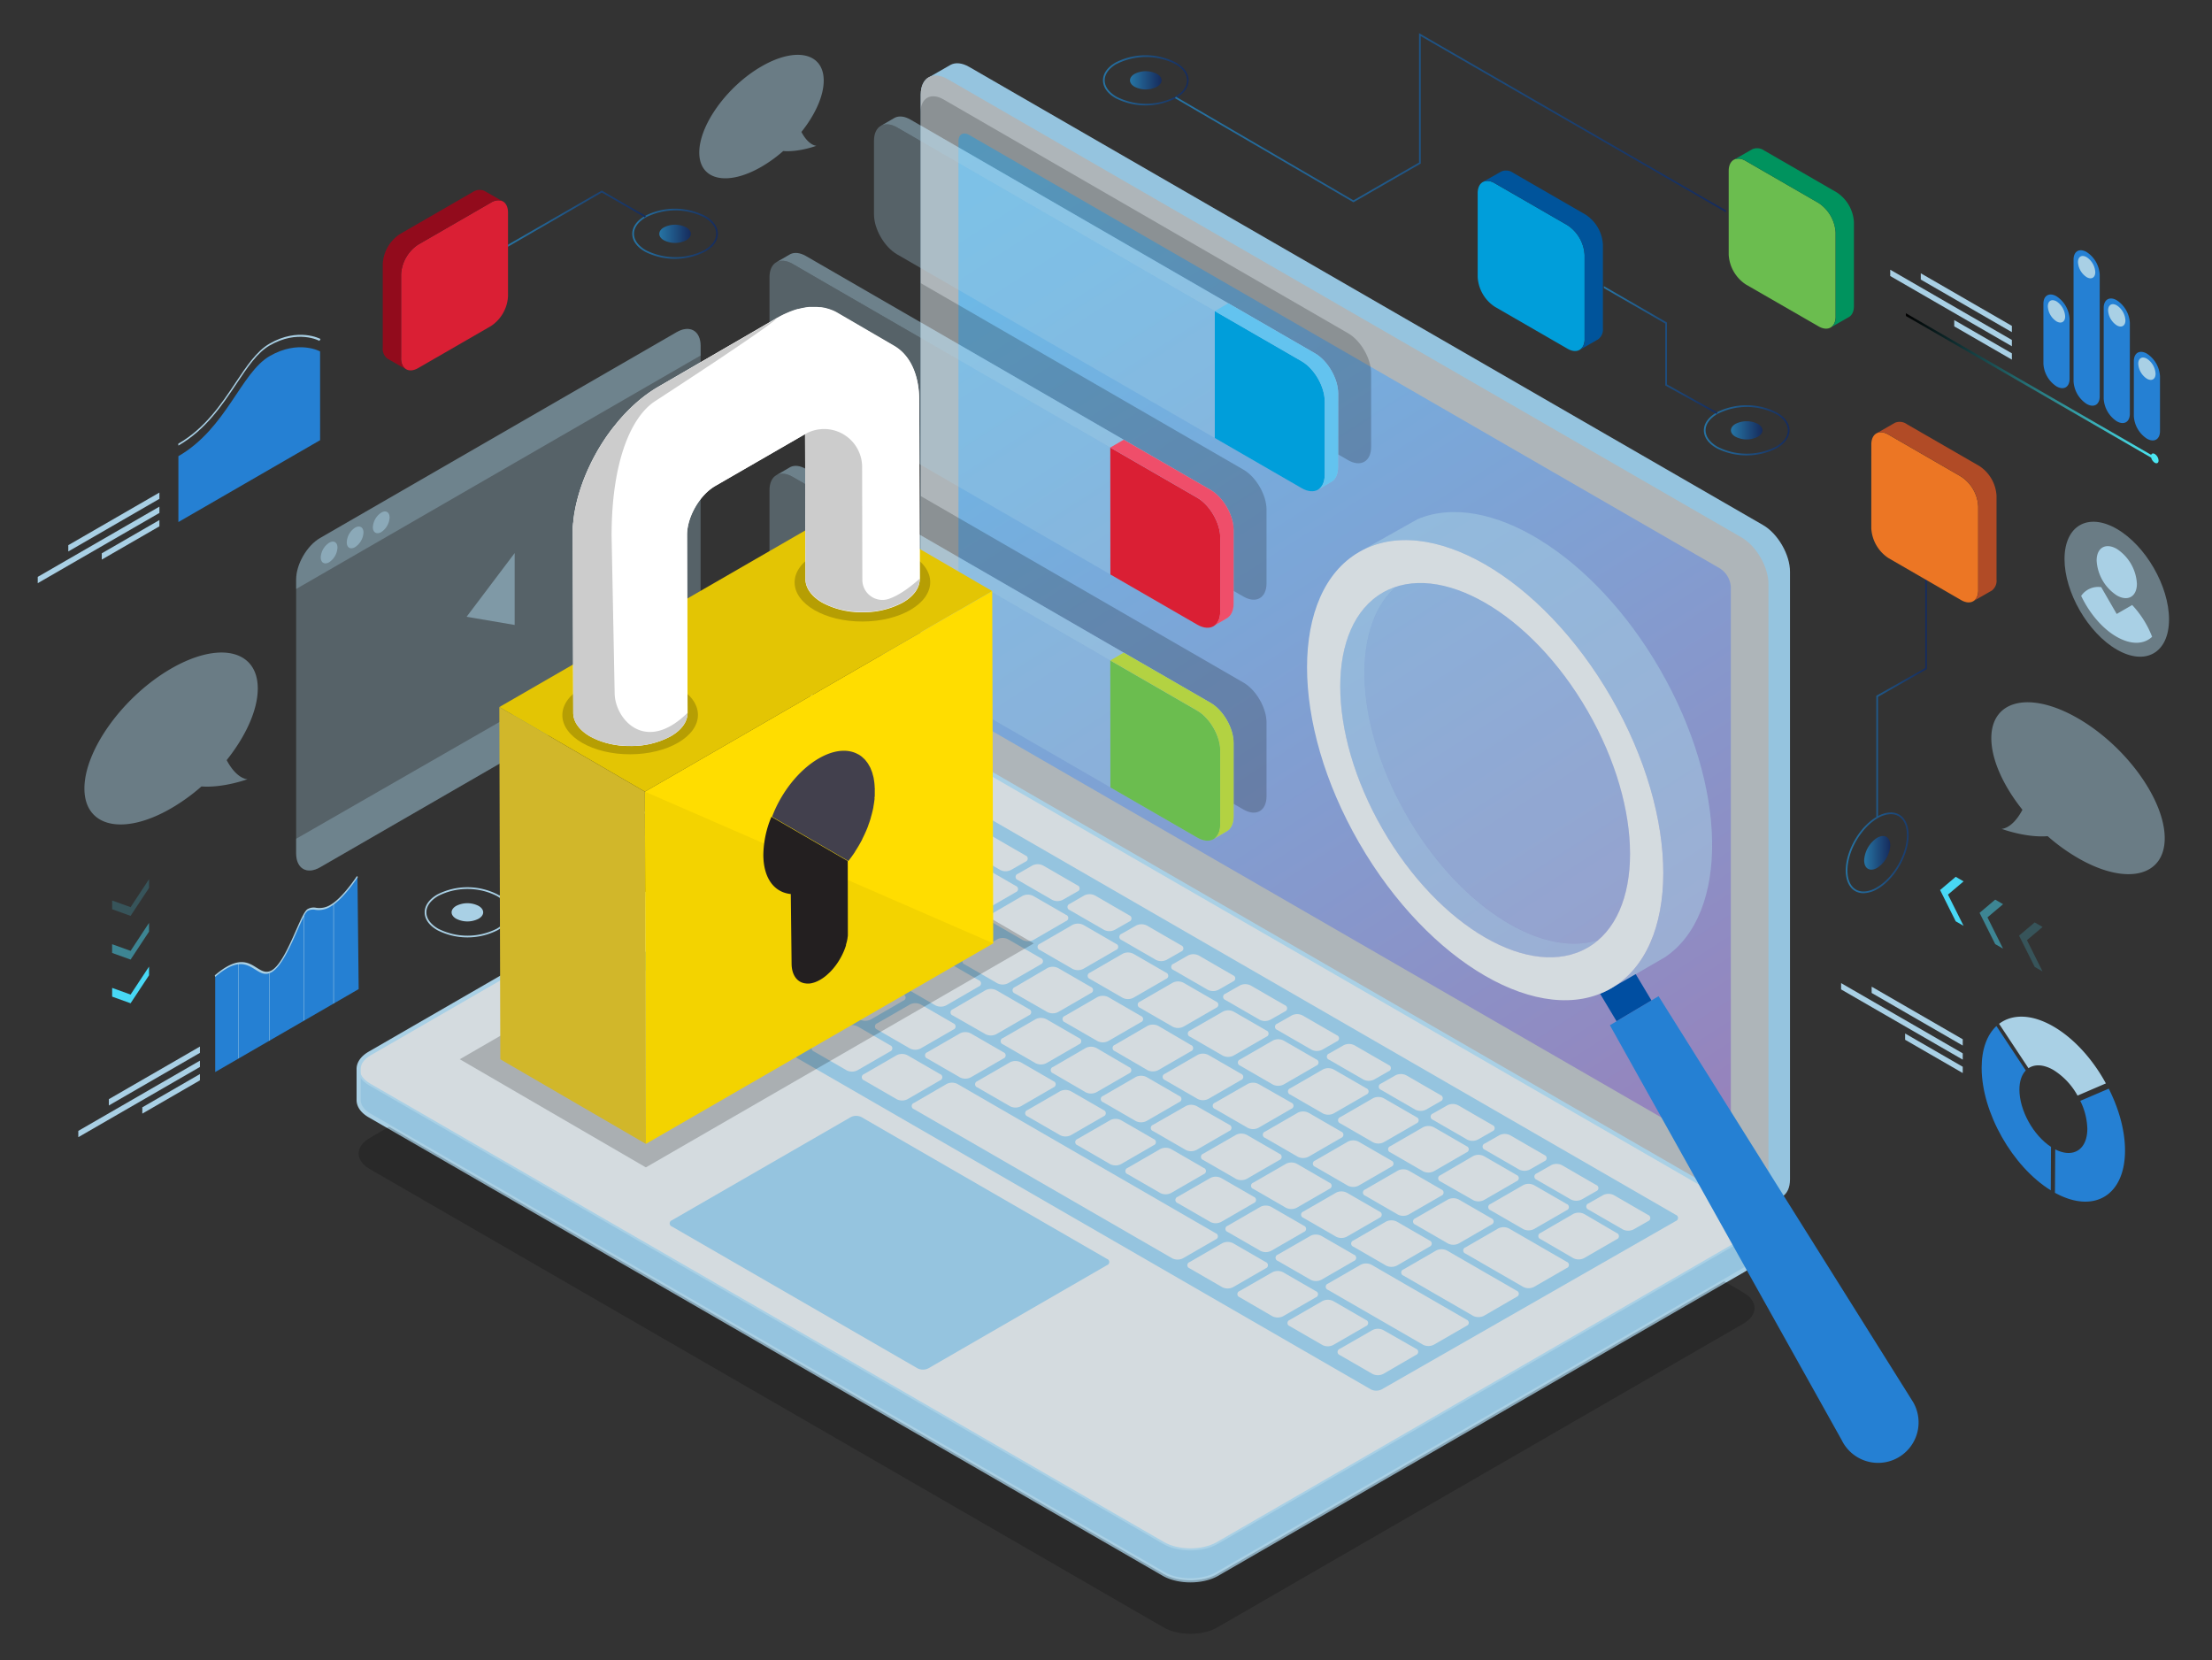 <svg xmlns="http://www.w3.org/2000/svg" xmlns:xlink="http://www.w3.org/1999/xlink" viewBox="0 0 800 600.32"><rect x="0" y="0" width="800" height="600.32" fill="#333333" stroke="none"/><defs><style>.a{isolation:isolate;}.b{fill:#95c4df;}.c{fill:#aeb5b9;}.d{fill:#d4dbdf;}.as,.e,.g{fill:none;}.e,.g{stroke:#a9d0e5;stroke-miterlimit:10;}.e{stroke-width:1.5px;}.f{fill:url(#a);}.g{stroke-width:0.75px;}.ah,.al,.ap,.h,.u{opacity:0.2;}.h,.u{mix-blend-mode:multiply;}.i,.j,.k,.l{fill:#a9d0e5;}.i{opacity:0.46;}.k,.v{opacity:0.3;}.ag,.l{opacity:0.5;}.m{fill:url(#b);}.n{fill:url(#c);}.o{fill:url(#d);}.p{fill:url(#e);}.q{fill:url(#f);}.r{fill:url(#g);}.s{fill:url(#h);}.t{fill:url(#i);}.w{fill:#6bbd4f;}.x{fill:#b3d242;}.y{fill:#009eda;}.z{fill:#63c3ef;}.aa{fill:#da1f34;}.ab{fill:#ef4e6a;}.ac{fill:url(#j);}.ad{fill:url(#k);}.ae{fill:url(#l);}.af,.ag,.ah{fill:#48d8f5;}.ai{fill:#2580d3;}.aj{mix-blend-mode:screen;fill:url(#m);}.ak{fill:#004ea1;}.am{fill:#d1b72a;}.an{fill:#e3c504;}.ao{fill:#fd0;}.aq{fill:#fff;}.ar{opacity:0.05;}.at{fill:#231f20;}.au{fill:#42404d;}.av{fill:#817079;}.aw{fill:#ec7624;}.ax{fill:#b14b26;}.ay{fill:#00935e;}.az{fill:#00549b;}.ba{fill:#920b1c;}</style><linearGradient id="a" x1="503.79" y1="-31.68" x2="176.72" y2="476.82" gradientTransform="matrix(-1, 0, 0, 1, 820.12, 0)" gradientUnits="userSpaceOnUse"><stop offset="0" stop-color="#64c4ef"/><stop offset="0.24" stop-color="#6eb7e5"/><stop offset="0.69" stop-color="#8994c9"/><stop offset="1" stop-color="#9f77b3"/></linearGradient><linearGradient id="b" x1="390.24" y1="29.05" x2="421.21" y2="29.05" gradientTransform="matrix(-1, 0, 0, 1, 820.12, 0)" gradientUnits="userSpaceOnUse"><stop offset="0" stop-color="#162b5c"/><stop offset="0.97" stop-color="#2673a3"/></linearGradient><linearGradient id="c" x1="400.02" y1="29.05" x2="411.44" y2="29.05" xlink:href="#b"/><linearGradient id="d" x1="560.48" y1="84.56" x2="591.45" y2="84.56" xlink:href="#b"/><linearGradient id="e" x1="570.26" y1="84.56" x2="581.68" y2="84.56" xlink:href="#b"/><linearGradient id="f" x1="172.92" y1="155.62" x2="203.89" y2="155.62" xlink:href="#b"/><linearGradient id="g" x1="182.69" y1="155.62" x2="194.11" y2="155.62" xlink:href="#b"/><linearGradient id="h" x1="123.22" y1="258.67" x2="152.58" y2="258.67" xlink:href="#b"/><linearGradient id="i" x1="136.49" y1="308.42" x2="145.92" y2="308.42" xlink:href="#b"/><linearGradient id="j" x1="195.87" y1="44.4" x2="395.15" y2="44.4" xlink:href="#b"/><linearGradient id="k" x1="198.98" y1="126.59" x2="240.05" y2="126.59" xlink:href="#b"/><linearGradient id="l" x1="586.54" y1="79.13" x2="636.65" y2="79.13" xlink:href="#b"/><linearGradient id="m" x1="126.17" y1="136.91" x2="217.57" y2="136.91" gradientTransform="translate(906.87 277.31) rotate(180)" gradientUnits="userSpaceOnUse"><stop offset="0" stop-color="#4ceaf5"/><stop offset="1"/></linearGradient></defs><title>Student Data Privacy Lock and Laptop</title><g class="a"><path class="b" d="M333,34.22c0-3.21,1.2-5.43,3.09-6.39l.08,0,7.64-4.39c1.74-.92,4.11-.75,6.7.75L637.66,189.9c5.34,3.09,9.72,10.67,9.72,16.84V426.49c0,3.08-1.09,5.25-2.85,6.26l-7.73,4.44c-1.76,1.06-4.22.94-6.93-.62L342.75,270.8C337.4,267.72,333,260.14,333,254Z"/><path class="c" d="M333,34.22c0-6.17,4.38-8.7,9.72-5.61L629.87,194.37c5.34,3.09,9.72,10.66,9.72,16.84V431c0,6.18-4.38,8.7-9.73,5.62L342.75,270.8C337.4,267.72,333,260.14,333,254Z"/><path class="d" d="M324,271.1c5.35-3.09,14.09-3.09,19.44,0L630.57,436.87c5.35,3.08,5.35,8.13,0,11.22L440.27,558c-5.35,3.09-14.1,3.09-19.44,0L133.71,392.2c-5.34-3.09-5.34-8.14,0-11.23Z"/><path class="b" d="M634.58,442.48v11.08c.06,2.08-1.28,4.18-4,5.75L440.27,569.19c-5.35,3.09-14.1,3.09-19.44,0L133.71,403.42c-2.67-1.54-4-3.57-4-5.6v-11s0-.08,0-.12c.05,2,1.37,4,4,5.5L420.83,558c5.34,3.09,14.09,3.09,19.44,0l190.3-109.88c2.7-1.56,4-3.62,4-5.67Z"/><path class="e" d="M129.71,386.82a.41.41,0,0,1,0-.11c-.06-2.07,1.27-4.16,4-5.74L324,271.1c5.35-3.09,14.09-3.09,19.44,0L630.57,436.87c2.67,1.53,4,3.56,4,5.59v11.1c.06,2.08-1.28,4.18-4,5.75L440.27,569.19c-5.35,3.09-14.1,3.09-19.44,0L133.71,403.42c-2.67-1.54-4-3.57-4-5.6Z"/><path class="f" d="M622.09,416.37c2.14,1.23,3.89.22,3.89-2.25V212.33a8.64,8.64,0,0,0-3.89-6.74L350.53,48.81c-2.14-1.23-3.89-.22-3.89,2.24v201.8a8.62,8.62,0,0,0,3.88,6.73Z"/><path class="b" d="M229.4,346.4a1.19,1.19,0,0,0,0,2.25l266.4,153.81a4.38,4.38,0,0,0,3.9,0l106.37-60.89a1.18,1.18,0,0,0,0-2.24L339.67,285.52a4.33,4.33,0,0,0-3.89,0Z"/><path class="d" d="M557.16,445.87a1.18,1.18,0,0,0,0,2.24L569,455a4.34,4.34,0,0,0,3.88,0l11.84-6.84a1.19,1.19,0,0,0,0-2.24L572.88,439a4.36,4.36,0,0,0-3.89,0Z"/><path class="d" d="M539.05,435.41a1.19,1.19,0,0,0,0,2.25l11.84,6.83a4.34,4.34,0,0,0,3.88,0l11.84-6.83a1.19,1.19,0,0,0,0-2.25l-11.84-6.83a4.28,4.28,0,0,0-3.88,0Z"/><path class="d" d="M520.94,425a1.19,1.19,0,0,0,0,2.25L532.77,434a4.3,4.3,0,0,0,3.89,0l11.83-6.83a1.19,1.19,0,0,0,0-2.25l-11.83-6.83a4.3,4.3,0,0,0-3.89,0Z"/><path class="d" d="M502.83,414.5a1.18,1.18,0,0,0,0,2.24l11.83,6.84a4.36,4.36,0,0,0,3.89,0l11.84-6.84a1.18,1.18,0,0,0,0-2.24l-11.84-6.84a4.36,4.36,0,0,0-3.89,0Z"/><path class="d" d="M484.72,404a1.19,1.19,0,0,0,0,2.25l11.83,6.83a4.3,4.3,0,0,0,3.89,0l11.84-6.83a1.19,1.19,0,0,0,0-2.25l-11.84-6.83a4.3,4.3,0,0,0-3.89,0Z"/><path class="d" d="M466.61,393.58a1.19,1.19,0,0,0,0,2.25l11.83,6.83a4.3,4.3,0,0,0,3.89,0l11.84-6.83a1.19,1.19,0,0,0,0-2.25l-11.84-6.83a4.3,4.3,0,0,0-3.89,0Z"/><path class="d" d="M448.5,383.13a1.18,1.18,0,0,0,0,2.24l11.83,6.84a4.36,4.36,0,0,0,3.89,0l11.84-6.84a1.18,1.18,0,0,0,0-2.24l-11.84-6.83a4.3,4.3,0,0,0-3.89,0Z"/><path class="d" d="M430.39,372.67a1.19,1.19,0,0,0,0,2.25l11.83,6.83a4.3,4.3,0,0,0,3.89,0L458,374.92a1.19,1.19,0,0,0,0-2.25l-11.84-6.83a4.3,4.3,0,0,0-3.89,0Z"/><path class="d" d="M412.28,362.22a1.18,1.18,0,0,0,0,2.24l11.83,6.83a4.3,4.3,0,0,0,3.89,0l11.84-6.83a1.19,1.19,0,0,0,0-2.24L428,355.39a4.3,4.3,0,0,0-3.89,0Z"/><path class="d" d="M394.17,351.76a1.19,1.19,0,0,0,0,2.25L406,360.84a4.3,4.3,0,0,0,3.89,0L421.72,354a1.19,1.19,0,0,0,0-2.25l-11.83-6.83a4.3,4.3,0,0,0-3.89,0Z"/><path class="d" d="M376.06,341.31a1.18,1.18,0,0,0,0,2.24l11.83,6.83a4.3,4.3,0,0,0,3.89,0l11.83-6.83a1.18,1.18,0,0,0,0-2.24l-11.83-6.84a4.36,4.36,0,0,0-3.89,0Z"/><path class="d" d="M358,330.85a1.18,1.18,0,0,0,0,2.24l11.83,6.84a4.36,4.36,0,0,0,3.89,0l11.83-6.84a1.18,1.18,0,0,0,0-2.24L373.67,324a4.3,4.3,0,0,0-3.89,0Z"/><path class="d" d="M339.84,320.39a1.19,1.19,0,0,0,0,2.25l11.83,6.83a4.3,4.3,0,0,0,3.89,0l11.83-6.83a1.19,1.19,0,0,0,0-2.25l-11.83-6.83a4.3,4.3,0,0,0-3.89,0Z"/><path class="d" d="M574.5,435.2a1.19,1.19,0,0,0,0,2.25l12.41,7.16a4.34,4.34,0,0,0,3.88,0l5.27-3a1.19,1.19,0,0,0,0-2.24l-12.41-7.17a4.34,4.34,0,0,0-3.88,0Z"/><path class="d" d="M555.73,424.37a1.19,1.19,0,0,0,0,2.25l12.4,7.16a4.36,4.36,0,0,0,3.89,0l5.26-3a1.19,1.19,0,0,0,0-2.25l-12.4-7.16a4.36,4.36,0,0,0-3.89,0Z"/><path class="d" d="M537,413.54a1.18,1.18,0,0,0,0,2.24l12.4,7.16a4.3,4.3,0,0,0,3.89,0l5.26-3a1.18,1.18,0,0,0,0-2.24l-12.4-7.16a4.3,4.3,0,0,0-3.89,0Z"/><path class="d" d="M518.21,402.7a1.19,1.19,0,0,0,0,2.25l12.4,7.16a4.3,4.3,0,0,0,3.89,0l5.26-3a1.18,1.18,0,0,0,0-2.24l-12.4-7.16a4.3,4.3,0,0,0-3.89,0Z"/><path class="d" d="M499.44,391.87a1.19,1.19,0,0,0,0,2.24l12.4,7.17a4.36,4.36,0,0,0,3.89,0l5.26-3a1.19,1.19,0,0,0,0-2.25l-12.4-7.16a4.34,4.34,0,0,0-3.88,0Z"/><path class="d" d="M480.68,381a1.18,1.18,0,0,0,0,2.24l12.4,7.16a4.3,4.3,0,0,0,3.89,0l5.26-3a1.19,1.19,0,0,0,0-2.25L489.83,378a4.3,4.3,0,0,0-3.89,0Z"/><path class="d" d="M461.92,370.2a1.19,1.19,0,0,0,0,2.25l12.4,7.16a4.3,4.3,0,0,0,3.89,0l5.26-3a1.18,1.18,0,0,0,0-2.24l-12.4-7.16a4.3,4.3,0,0,0-3.89,0Z"/><path class="d" d="M443.16,359.37a1.19,1.19,0,0,0,0,2.25l12.4,7.16a4.34,4.34,0,0,0,3.88,0l5.27-3a1.19,1.19,0,0,0,0-2.25l-12.41-7.16a4.34,4.34,0,0,0-3.88,0Z"/><path class="d" d="M424.39,348.54a1.18,1.18,0,0,0,0,2.24l12.4,7.16a4.3,4.3,0,0,0,3.89,0l5.26-3a1.18,1.18,0,0,0,0-2.24l-12.4-7.16a4.3,4.3,0,0,0-3.89,0Z"/><path class="d" d="M405.63,337.7a1.19,1.19,0,0,0,0,2.25l12.4,7.16a4.3,4.3,0,0,0,3.89,0l5.26-3a1.18,1.18,0,0,0,0-2.24l-12.4-7.16a4.3,4.3,0,0,0-3.89,0Z"/><path class="d" d="M386.87,326.87a1.19,1.19,0,0,0,0,2.25l12.4,7.15a4.28,4.28,0,0,0,3.88,0l5.27-3a1.19,1.19,0,0,0,0-2.25L396,323.83a4.34,4.34,0,0,0-3.88,0Z"/><path class="d" d="M368.11,316a1.18,1.18,0,0,0,0,2.24l12.39,7.16a4.3,4.3,0,0,0,3.89,0l5.26-3a1.18,1.18,0,0,0,0-2.24L377.25,313a4.3,4.3,0,0,0-3.89,0Z"/><path class="d" d="M349.34,305.21a1.18,1.18,0,0,0,0,2.24l12.4,7.16a4.3,4.3,0,0,0,3.89,0l5.26-3a1.18,1.18,0,0,0,0-2.24l-12.4-7.16a4.3,4.3,0,0,0-3.89,0Z"/><path class="d" d="M330.53,294.34a1.19,1.19,0,0,0,0,2.25l12.4,7.16a4.28,4.28,0,0,0,3.88,0l5.27-3a1.18,1.18,0,0,0,0-2.24l-12.4-7.16a4.31,4.31,0,0,0-3.88,0Z"/><path class="d" d="M312.62,304.68a1.18,1.18,0,0,0,0,2.24L333.51,319a4.36,4.36,0,0,0,3.89,0l11.84-6.84a1.19,1.19,0,0,0,0-2.24l-20.9-12.06a4.28,4.28,0,0,0-3.88,0Z"/><path class="d" d="M484.55,487.79a1.19,1.19,0,0,0,0,2.25l11.83,6.83a4.36,4.36,0,0,0,3.89,0L512.1,490a1.19,1.19,0,0,0,0-2.25L500.27,481a4.3,4.3,0,0,0-3.89,0Z"/><path class="d" d="M466.44,477.34a1.18,1.18,0,0,0,0,2.24l11.83,6.83a4.3,4.3,0,0,0,3.89,0L494,479.58a1.18,1.18,0,0,0,0-2.24l-11.83-6.84a4.36,4.36,0,0,0-3.89,0Z"/><path class="d" d="M448.33,466.88a1.18,1.18,0,0,0,0,2.24L460.16,476a4.33,4.33,0,0,0,3.89,0l11.83-6.83a1.18,1.18,0,0,0,0-2.24l-11.83-6.83a4.3,4.3,0,0,0-3.89,0Z"/><path class="d" d="M267.34,351.74a1.18,1.18,0,0,0,0,2.24l11.83,6.84a4.36,4.36,0,0,0,3.89,0l2.79-1.62a1.18,1.18,0,0,0,0-2.24L274,350.13a4.3,4.3,0,0,0-3.89,0Z"/><path class="d" d="M276.23,367.52a1.18,1.18,0,0,0,0,2.24l11.83,6.84a4.36,4.36,0,0,0,3.89,0l2.79-1.62a1.18,1.18,0,0,0,0-2.24l-11.83-6.83a4.3,4.3,0,0,0-3.89,0Z"/><path class="d" d="M258.12,357.06a1.19,1.19,0,0,0,0,2.25L270,366.14a4.36,4.36,0,0,0,3.89,0l2.79-1.61a1.19,1.19,0,0,0,0-2.25l-11.84-6.83a4.28,4.28,0,0,0-3.88,0Z"/><path class="d" d="M240,346.6a1.19,1.19,0,0,0,0,2.25l11.83,6.83a4.3,4.3,0,0,0,3.89,0l2.79-1.61a1.18,1.18,0,0,0,0-2.24L246.69,345a4.36,4.36,0,0,0-3.89,0Z"/><path class="d" d="M430.22,456.42a1.19,1.19,0,0,0,0,2.25l11.83,6.83a4.3,4.3,0,0,0,3.89,0l11.83-6.83a1.19,1.19,0,0,0,0-2.25l-11.83-6.83a4.3,4.3,0,0,0-3.89,0Z"/><path class="d" d="M330.54,398.87a1.18,1.18,0,0,0,0,2.24l93.4,53.94a4.33,4.33,0,0,0,3.89,0l11.83-6.83a1.18,1.18,0,0,0,0-2.24L346.26,392a4.3,4.3,0,0,0-3.89,0Z"/><path class="d" d="M312.48,388.44a1.19,1.19,0,0,0,0,2.25l11.83,6.83a4.3,4.3,0,0,0,3.89,0L340,390.69a1.19,1.19,0,0,0,0-2.25l-11.83-6.83a4.3,4.3,0,0,0-3.89,0Z"/><path class="d" d="M294.36,378a1.18,1.18,0,0,0,0,2.24l11.84,6.83a4.3,4.3,0,0,0,3.89,0l11.83-6.83a1.18,1.18,0,0,0,0-2.24l-11.83-6.84a4.36,4.36,0,0,0-3.89,0Z"/><path class="d" d="M511.84,440.61a1.19,1.19,0,0,0,0,2.25l11.83,6.83a4.3,4.3,0,0,0,3.89,0l11.83-6.83a1.19,1.19,0,0,0,0-2.25l-11.83-6.83a4.3,4.3,0,0,0-3.89,0Z"/><path class="d" d="M530,451.1a1.18,1.18,0,0,0,0,2.24l20.9,12.06a4.28,4.28,0,0,0,3.88,0l11.84-6.83a1.19,1.19,0,0,0,0-2.25l-20.89-12.06a4.3,4.3,0,0,0-3.89,0Z"/><path class="d" d="M493.73,430.16a1.18,1.18,0,0,0,0,2.24l11.83,6.83a4.3,4.3,0,0,0,3.89,0l11.83-6.83a1.18,1.18,0,0,0,0-2.24l-11.83-6.84a4.36,4.36,0,0,0-3.89,0Z"/><path class="d" d="M475.62,419.7a1.18,1.18,0,0,0,0,2.24l11.83,6.84a4.36,4.36,0,0,0,3.89,0l11.83-6.84a1.18,1.18,0,0,0,0-2.24l-11.83-6.83a4.3,4.3,0,0,0-3.89,0Z"/><path class="d" d="M457.51,409.24a1.19,1.19,0,0,0,0,2.25l11.83,6.83a4.3,4.3,0,0,0,3.89,0l11.83-6.83a1.19,1.19,0,0,0,0-2.25l-11.83-6.83a4.3,4.3,0,0,0-3.89,0Z"/><path class="d" d="M439.4,398.79a1.18,1.18,0,0,0,0,2.24l11.83,6.83a4.3,4.3,0,0,0,3.89,0L467,401a1.18,1.18,0,0,0,0-2.24L455.12,392a4.36,4.36,0,0,0-3.89,0Z"/><path class="d" d="M421.29,388.33a1.19,1.19,0,0,0,0,2.25l11.83,6.83a4.3,4.3,0,0,0,3.89,0l11.83-6.83a1.19,1.19,0,0,0,0-2.25L437,381.5a4.3,4.3,0,0,0-3.89,0Z"/><path class="d" d="M403.18,377.87a1.19,1.19,0,0,0,0,2.25L415,387a4.3,4.3,0,0,0,3.89,0l11.83-6.83a1.19,1.19,0,0,0,0-2.25L418.9,371a4.3,4.3,0,0,0-3.89,0Z"/><path class="d" d="M385.06,367.42a1.19,1.19,0,0,0,0,2.24l11.84,6.83a4.3,4.3,0,0,0,3.89,0l11.83-6.83a1.18,1.18,0,0,0,0-2.24l-11.83-6.84a4.36,4.36,0,0,0-3.89,0Z"/><path class="d" d="M367,357a1.19,1.19,0,0,0,0,2.25L378.79,366a4.36,4.36,0,0,0,3.89,0l11.83-6.84a1.18,1.18,0,0,0,0-2.24l-11.83-6.83a4.3,4.3,0,0,0-3.89,0Z"/><path class="d" d="M348.85,346.5a1.19,1.19,0,0,0,0,2.25l11.83,6.83a4.3,4.3,0,0,0,3.89,0l11.83-6.83a1.19,1.19,0,0,0,0-2.25l-11.83-6.83a4.3,4.3,0,0,0-3.89,0Z"/><path class="d" d="M330.73,336.05a1.18,1.18,0,0,0,0,2.24l11.84,6.84a4.36,4.36,0,0,0,3.89,0l11.83-6.84a1.18,1.18,0,0,0,0-2.24l-11.83-6.83a4.3,4.3,0,0,0-3.89,0Z"/><path class="d" d="M312.62,325.59a1.19,1.19,0,0,0,0,2.25l11.84,6.83a4.28,4.28,0,0,0,3.88,0l11.84-6.83a1.19,1.19,0,0,0,0-2.25l-11.84-6.83a4.28,4.28,0,0,0-3.88,0Z"/><path class="d" d="M294.51,315.14a1.18,1.18,0,0,0,0,2.24l11.84,6.83a4.28,4.28,0,0,0,3.88,0l11.84-6.83a1.18,1.18,0,0,0,0-2.24l-11.84-6.84a4.34,4.34,0,0,0-3.88,0Z"/><path class="d" d="M489.47,448.61a1.18,1.18,0,0,0,0,2.24l11.83,6.84a4.36,4.36,0,0,0,3.89,0L517,450.85a1.18,1.18,0,0,0,0-2.24l-11.84-6.83a4.3,4.3,0,0,0-3.89,0Z"/><path class="d" d="M507.58,459.07a1.18,1.18,0,0,0,0,2.24l25.19,14.55a4.36,4.36,0,0,0,3.89,0L548.49,469a1.18,1.18,0,0,0,0-2.24L523.3,452.23a4.3,4.3,0,0,0-3.89,0Z"/><path class="d" d="M471.36,438.15a1.19,1.19,0,0,0,0,2.25l11.83,6.83a4.3,4.3,0,0,0,3.89,0l11.84-6.83a1.19,1.19,0,0,0,0-2.25l-11.84-6.83a4.3,4.3,0,0,0-3.89,0Z"/><path class="d" d="M453.25,427.7a1.18,1.18,0,0,0,0,2.24l11.83,6.83a4.3,4.3,0,0,0,3.89,0l11.83-6.83a1.18,1.18,0,0,0,0-2.24L469,420.86a4.36,4.36,0,0,0-3.89,0Z"/><path class="d" d="M435.14,417.24a1.19,1.19,0,0,0,0,2.25L447,426.32a4.3,4.3,0,0,0,3.89,0l11.84-6.83a1.19,1.19,0,0,0,0-2.25l-11.84-6.83a4.3,4.3,0,0,0-3.89,0Z"/><path class="d" d="M417,406.78a1.19,1.19,0,0,0,0,2.25l11.83,6.83a4.3,4.3,0,0,0,3.89,0L444.59,409a1.19,1.19,0,0,0,0-2.25L432.75,400a4.3,4.3,0,0,0-3.89,0Z"/><path class="d" d="M398.92,396.33a1.18,1.18,0,0,0,0,2.24l11.83,6.84a4.36,4.36,0,0,0,3.89,0l11.83-6.84a1.18,1.18,0,0,0,0-2.24l-11.83-6.84a4.36,4.36,0,0,0-3.89,0Z"/><path class="d" d="M380.81,385.87a1.19,1.19,0,0,0,0,2.25L392.64,395a4.3,4.3,0,0,0,3.89,0l11.83-6.83a1.19,1.19,0,0,0,0-2.25L396.53,379a4.3,4.3,0,0,0-3.89,0Z"/><path class="d" d="M362.7,375.41a1.19,1.19,0,0,0,0,2.25l11.83,6.83a4.3,4.3,0,0,0,3.89,0l11.83-6.83a1.19,1.19,0,0,0,0-2.25l-11.83-6.83a4.3,4.3,0,0,0-3.89,0Z"/><path class="d" d="M344.58,365a1.18,1.18,0,0,0,0,2.24L356.42,374a4.3,4.3,0,0,0,3.89,0l11.83-6.83a1.18,1.18,0,0,0,0-2.24l-11.83-6.83a4.3,4.3,0,0,0-3.89,0Z"/><path class="d" d="M326.47,354.5a1.19,1.19,0,0,0,0,2.25l11.84,6.83a4.3,4.3,0,0,0,3.89,0L354,356.75a1.19,1.19,0,0,0,0-2.25l-11.83-6.83a4.3,4.3,0,0,0-3.89,0Z"/><path class="d" d="M308.36,344.05a1.18,1.18,0,0,0,0,2.24l11.83,6.83a4.3,4.3,0,0,0,3.89,0l11.83-6.83a1.18,1.18,0,0,0,0-2.24l-11.83-6.84a4.36,4.36,0,0,0-3.89,0Z"/><path class="d" d="M276.4,325.59a1.19,1.19,0,0,0,0,2.25l25.69,14.83a4.3,4.3,0,0,0,3.89,0l11.83-6.83a1.19,1.19,0,0,0,0-2.25l-25.68-14.83a4.3,4.3,0,0,0-3.89,0Z"/><path class="d" d="M462.12,453.73a1.19,1.19,0,0,0,0,2.25L474,462.81a4.3,4.3,0,0,0,3.89,0L489.68,456a1.19,1.19,0,0,0,0-2.25l-11.84-6.83a4.28,4.28,0,0,0-3.88,0Z"/><path class="d" d="M480.27,464.21a1.19,1.19,0,0,0,0,2.25l34.39,19.85a4.3,4.3,0,0,0,3.89,0l11.84-6.83a1.18,1.18,0,0,0,0-2.24L496,457.38a4.3,4.3,0,0,0-3.89,0Z"/><path class="d" d="M444,443.28a1.18,1.18,0,0,0,0,2.24l11.84,6.83a4.3,4.3,0,0,0,3.89,0l11.83-6.83a1.18,1.18,0,0,0,0-2.24l-11.83-6.84a4.33,4.33,0,0,0-3.89,0Z"/><path class="d" d="M425.9,432.82a1.19,1.19,0,0,0,0,2.25l11.84,6.83a4.28,4.28,0,0,0,3.88,0l11.84-6.83a1.19,1.19,0,0,0,0-2.25L441.62,426a4.28,4.28,0,0,0-3.88,0Z"/><path class="d" d="M407.79,422.37a1.19,1.19,0,0,0,0,2.24l11.84,6.83a4.3,4.3,0,0,0,3.89,0l11.83-6.83a1.18,1.18,0,0,0,0-2.24l-11.84-6.84a4.34,4.34,0,0,0-3.88,0Z"/><path class="d" d="M389.68,411.91a1.18,1.18,0,0,0,0,2.24L401.52,421a4.33,4.33,0,0,0,3.89,0l11.83-6.84a1.18,1.18,0,0,0,0-2.24l-11.83-6.83a4.3,4.3,0,0,0-3.89,0Z"/><path class="d" d="M371.57,401.45a1.19,1.19,0,0,0,0,2.25l11.84,6.83a4.28,4.28,0,0,0,3.88,0l11.84-6.83a1.19,1.19,0,0,0,0-2.25l-11.84-6.83a4.28,4.28,0,0,0-3.88,0Z"/><path class="d" d="M353.46,391a1.18,1.18,0,0,0,0,2.24l11.84,6.83a4.3,4.3,0,0,0,3.89,0L381,393.24a1.18,1.18,0,0,0,0-2.24l-11.83-6.84a4.36,4.36,0,0,0-3.89,0Z"/><path class="d" d="M335.35,380.54a1.19,1.19,0,0,0,0,2.25l11.83,6.83a4.3,4.3,0,0,0,3.89,0l11.84-6.83a1.19,1.19,0,0,0,0-2.25l-11.84-6.83a4.3,4.3,0,0,0-3.89,0Z"/><path class="d" d="M317.24,370.08a1.19,1.19,0,0,0,0,2.25l11.83,6.83a4.3,4.3,0,0,0,3.89,0l11.84-6.83a1.19,1.19,0,0,0,0-2.25L333,363.25a4.3,4.3,0,0,0-3.89,0Z"/><path class="d" d="M299.13,359.63a1.18,1.18,0,0,0,0,2.24L311,368.71a4.34,4.34,0,0,0,3.88,0l11.84-6.84a1.18,1.18,0,0,0,0-2.24l-11.84-6.84a4.34,4.34,0,0,0-3.88,0Z"/><path class="d" d="M258.29,336.05a1.18,1.18,0,0,0,0,2.24l34.56,20a4.3,4.3,0,0,0,3.89,0l11.84-6.83a1.19,1.19,0,0,0,0-2.25L274,329.22a4.3,4.3,0,0,0-3.89,0Z"/><path class="b" d="M243,441.3a1.19,1.19,0,0,0,0,2.25l88.85,51.3a4.36,4.36,0,0,0,3.89,0l64.64-37.33a1.18,1.18,0,0,0,0-2.24L311.58,404a4.3,4.3,0,0,0-3.89,0Z"/><path class="g" d="M324,271.1c5.35-3.09,14.09-3.09,19.44,0L630.57,436.87c5.35,3.08,5.35,8.13,0,11.22L440.27,558c-5.35,3.09-14.1,3.09-19.44,0L133.71,392.2c-5.34-3.09-5.34-8.14,0-11.23Z"/><path class="h" d="M133.71,411.54l7-4.06L420.83,569.19c5.34,3.09,14.09,3.09,19.44,0L623.54,463.37l7,4.06c5.35,3.09,5.35,8.14,0,11.23L440.27,588.53c-5.35,3.09-14.1,3.09-19.44,0L133.71,422.76C128.37,419.68,128.37,414.63,133.71,411.54Z"/><path class="i" d="M746.66,202.18c0,12,8.46,26.7,18.9,32.73s18.9,1.14,18.9-10.91-8.46-26.71-18.9-32.74S746.66,190.12,746.66,202.18Z"/><path class="j" d="M758.28,202.7a16.11,16.11,0,0,0,7.28,12.62c4,2.32,7.28.44,7.28-4.21a16.1,16.1,0,0,0-7.28-12.61C761.54,196.18,758.28,198.06,758.28,202.7Z"/><path class="j" d="M759.94,212.34h0l5.59,9.69,5.6-3.23,0,0a35.37,35.37,0,0,1,7.21,11.48c-2.94,2.79-7.59,3-12.83,0s-9.89-8.61-12.83-14.79A7.45,7.45,0,0,1,759.94,212.34Z"/><path class="k" d="M107.11,308.63c0,5.51,3.9,7.76,8.67,5L244.72,239.2c4.77-2.76,8.67-9.51,8.67-15V125.13c0-5.51-3.9-7.76-8.67-5L115.78,194.56c-4.77,2.76-8.67,9.51-8.67,15Z"/><path class="k" d="M115.78,194.56l128.94-74.44c4.77-2.75,8.67-.5,8.67,5v3.43L107.11,213v-3.43C107.11,204.07,111,197.32,115.78,194.56Z"/><polygon class="l" points="186.14 200.01 186.14 226.01 168.75 223.05 186.14 200.01"/><path class="l" d="M116,201.56c0,1.94,1.37,2.73,3.05,1.76a6.74,6.74,0,0,0,3-5.28c0-1.94-1.36-2.73-3-1.76A6.74,6.74,0,0,0,116,201.56Z"/><path class="l" d="M125.41,196.1c0,2,1.36,2.73,3,1.76a6.71,6.71,0,0,0,3.05-5.27c0-1.94-1.36-2.73-3.05-1.76A6.72,6.72,0,0,0,125.41,196.1Z"/><path class="l" d="M134.85,190.65c0,1.94,1.37,2.73,3.05,1.76a6.72,6.72,0,0,0,3-5.27c0-1.95-1.36-2.73-3-1.76A6.73,6.73,0,0,0,134.85,190.65Z"/><path class="m" d="M403.5,35.51c-3-1.71-4.59-4-4.59-6.46s1.63-4.75,4.59-6.46a24,24,0,0,1,21.77,0c3,1.71,4.6,4,4.6,6.46s-1.63,4.75-4.6,6.46a24,24,0,0,1-21.77,0Zm.31-12.39c-2.76,1.6-4.29,3.71-4.29,5.93s1.53,4.33,4.29,5.93A23.45,23.45,0,0,0,425,35c2.77-1.6,4.29-3.7,4.29-5.93s-1.52-4.33-4.29-5.93a23.45,23.45,0,0,0-21.15,0Z"/><path class="n" d="M410.35,26.72c-2.23,1.29-2.23,3.37,0,4.66a8.9,8.9,0,0,0,8.07,0c2.23-1.29,2.23-3.37,0-4.66A8.9,8.9,0,0,0,410.35,26.72Z"/><path class="o" d="M233.26,91c-3-1.71-4.59-4-4.59-6.46s1.63-4.75,4.59-6.46a24,24,0,0,1,21.77,0c3,1.71,4.6,4,4.6,6.46S258,89.31,255,91a24,24,0,0,1-21.77,0Zm.31-12.39c-2.76,1.6-4.29,3.71-4.29,5.93s1.53,4.33,4.29,5.93a23.45,23.45,0,0,0,21.15,0c2.77-1.6,4.29-3.7,4.29-5.93s-1.52-4.33-4.29-5.93a23.45,23.45,0,0,0-21.15,0Z"/><path class="p" d="M240.11,82.23c-2.23,1.29-2.23,3.37,0,4.66a8.9,8.9,0,0,0,8.07,0c2.23-1.29,2.23-3.37,0-4.66A8.9,8.9,0,0,0,240.11,82.23Z"/><path class="q" d="M620.83,162.08c-3-1.71-4.6-4-4.6-6.46s1.63-4.75,4.6-6.46a24,24,0,0,1,21.77,0c3,1.71,4.6,4,4.6,6.46s-1.64,4.75-4.6,6.46a24,24,0,0,1-21.77,0Zm.31-12.39c-2.77,1.6-4.29,3.71-4.29,5.93s1.52,4.33,4.29,5.93a23.45,23.45,0,0,0,21.15,0c2.77-1.6,4.29-3.7,4.29-5.93s-1.52-4.33-4.29-5.93a23.45,23.45,0,0,0-21.15,0Z"/><path class="r" d="M627.68,153.29c-2.23,1.29-2.23,3.38,0,4.66a8.9,8.9,0,0,0,8.07,0c2.23-1.28,2.23-3.37,0-4.66A9,9,0,0,0,627.68,153.29Z"/><path class="j" d="M158.18,336.39c-3-1.71-4.59-4-4.59-6.46s1.63-4.75,4.59-6.46a24,24,0,0,1,21.77,0c3,1.71,4.6,4,4.6,6.46s-1.63,4.75-4.6,6.46a24,24,0,0,1-21.77,0Zm.31-12.39c-2.76,1.6-4.29,3.71-4.29,5.93s1.53,4.33,4.29,5.93a23.47,23.47,0,0,0,21.16,0c2.76-1.6,4.28-3.7,4.28-5.93s-1.52-4.33-4.28-5.93a23.47,23.47,0,0,0-21.16,0Z"/><path class="j" d="M165,327.6c-2.23,1.29-2.23,3.38,0,4.66a8.9,8.9,0,0,0,8.07,0c2.24-1.28,2.24-3.37,0-4.66A8.9,8.9,0,0,0,165,327.6Z"/><path class="s" d="M667.54,314.81c0,5,2.52,8.21,6.43,8.21a10.33,10.33,0,0,0,5.1-1.56c6.19-3.57,11.22-12.29,11.22-19.44,0-5-2.53-8.21-6.43-8.21a10,10,0,0,0-4.64,1.32V252l17.68-10.05v-47.6h-.62v47.24L678.6,251.61v43.86C672.49,299.09,667.54,307.72,667.54,314.81Zm.61,0c0-6.95,4.9-15.43,10.92-18.91a9.75,9.75,0,0,1,4.79-1.47c3.58,0,5.81,2.91,5.81,7.59,0,7-4.89,15.43-10.91,18.91A9.75,9.75,0,0,1,674,322.4C670.38,322.4,668.15,319.49,668.15,314.81Z"/><path class="t" d="M674.2,311.14c0,3,2.11,4.22,4.71,2.72a10.41,10.41,0,0,0,4.72-8.17c0-3-2.11-4.22-4.72-2.72A10.42,10.42,0,0,0,674.2,311.14Z"/><g class="u"><path d="M333,179.4l116.72,67.45c4.59,2.65,8.34,9.15,8.34,14.45v26.64c0,5.29-3.75,7.46-8.34,4.81l-3.6-2.08V268.6c0-5.3-3.75-11.8-8.34-14.44L333,193.6Z"/></g><g class="u"><path d="M333,102.4l116.72,67.45c4.59,2.65,8.34,9.15,8.34,14.45v26.63c0,5.3-3.75,7.46-8.34,4.82l-3.6-2.08V191.6c0-5.3-3.75-11.8-8.34-14.45L333,116.6Z"/></g><g class="v"><path class="j" d="M278.3,203.88c0,5.29,3.75,11.79,8.34,14.44L433,302.88c4.59,2.65,8.34.48,8.34-4.82V271.43c0-5.3-3.75-11.8-8.34-14.45L286.64,172.43c-4.59-2.65-8.34-.49-8.34,4.81Z"/></g><path class="l" d="M441.3,298.06V271.43c0-5.3-3.75-11.8-8.34-14.45L286.64,172.43c-2.25-1.3-4.29-1.44-5.8-.62l5-2.91c1.49-.73,3.47-.56,5.64.7l146.32,84.56c4.59,2.64,8.34,9.14,8.34,14.44v26.64c0,2.53-.86,4.34-2.25,5.25L439,303.38C440.4,302.49,441.3,300.65,441.3,298.06Z"/><path class="w" d="M401.55,238.85,433,257c4.59,2.65,8.34,9.15,8.34,14.45v26.63c0,5.3-3.75,7.47-8.34,4.82l-31.41-18.13Z"/><path class="x" d="M441.3,298.06V271.43c0-5.3-3.75-11.8-8.34-14.45l-31.41-18.13,4.86-2.83,31.41,18.14c4.58,2.64,8.34,9.14,8.34,14.44v26.64c0,2.53-.86,4.34-2.26,5.25L439,303.38C440.4,302.49,441.3,300.65,441.3,298.06Z"/><g class="u"><path d="M484,142.26c0-5.3-3.75-11.8-8.34-14.45L332.89,45.34V40.77c0-5.3,3.75-7.47,8.34-4.82l146.32,84.56c4.59,2.65,8.34,9.15,8.34,14.45v26.63c0,5.3-3.75,7.46-8.34,4.82l-3.6-2.08Z"/></g><g class="v"><path class="j" d="M316.09,77.53c0,5.3,3.76,11.8,8.34,14.45l146.33,84.56c4.58,2.64,8.34.48,8.34-4.82V145.08c0-5.29-3.76-11.79-8.34-14.44L324.43,46.08c-4.58-2.65-8.34-.48-8.34,4.82Z"/></g><path class="l" d="M479.1,171.72V145.08c0-5.29-3.76-11.79-8.34-14.44L324.43,46.08c-2.24-1.3-4.29-1.43-5.79-.62l5-2.9c1.49-.73,3.47-.56,5.64.69l146.32,84.56c4.59,2.65,8.34,9.15,8.34,14.45v26.63c0,2.53-.86,4.34-2.25,5.26L476.75,177C478.2,176.14,479.1,174.31,479.1,171.72Z"/><path class="y" d="M439.35,112.51l31.41,18.13c4.58,2.65,8.34,9.15,8.34,14.44v26.64c0,5.3-3.76,7.46-8.34,4.82L439.35,158.4Z"/><path class="z" d="M479.1,171.72V145.08c0-5.29-3.75-11.79-8.34-14.44l-31.41-18.13,4.85-2.83,31.41,18.13c4.59,2.65,8.34,9.15,8.34,14.45v26.63c0,2.53-.85,4.34-2.25,5.26L476.75,177C478.2,176.14,479.1,174.31,479.1,171.72Z"/><g class="v"><path class="j" d="M278.3,126.87c0,5.3,3.75,11.8,8.34,14.45L433,225.88c4.59,2.64,8.34.48,8.34-4.82V194.42c0-5.29-3.75-11.79-8.34-14.44L286.64,95.42c-4.59-2.65-8.34-.48-8.34,4.82Z"/></g><path class="l" d="M441.3,221.06V194.42c0-5.29-3.75-11.79-8.34-14.44L286.64,95.42c-2.25-1.3-4.29-1.43-5.8-.62l5-2.9c1.49-.73,3.47-.56,5.64.69l146.32,84.56c4.59,2.65,8.34,9.15,8.34,14.45v26.63c0,2.53-.86,4.34-2.25,5.26L439,226.38C440.4,225.48,441.3,223.65,441.3,221.06Z"/><path class="aa" d="M401.55,161.85,433,180c4.59,2.65,8.34,9.15,8.34,14.44v26.64c0,5.3-3.75,7.46-8.34,4.82l-31.41-18.14Z"/><path class="ab" d="M441.3,221.06V194.42c0-5.29-3.75-11.79-8.34-14.44l-31.41-18.13,4.86-2.83,31.41,18.13c4.58,2.65,8.34,9.15,8.34,14.45v26.63c0,2.53-.86,4.34-2.26,5.26L439,226.38C440.4,225.48,441.3,223.65,441.3,221.06Z"/><polygon class="j" points="293.25 258.79 293.25 222.15 293.87 222.5 293.87 259.14 180.71 324.48 180.4 323.94 293.25 258.79"/><polygon class="ac" points="425.27 34.98 489.49 72.45 513.21 58.79 513.21 11.99 624.24 76.09 624.24 76.81 513.83 13.06 513.83 59.15 489.64 73.07 489.49 73.16 424.96 35.51 425.27 34.98"/><polygon class="ad" points="580.07 103.48 602.74 116.56 602.89 116.65 602.89 139.03 621.13 149.16 620.83 149.7 602.27 139.4 602.27 117.01 580.07 104.19 580.07 103.48"/><polygon class="ae" points="183.46 88.64 217.5 68.99 217.65 68.91 233.57 78.1 233.26 78.63 217.65 69.62 183.46 89.36 183.46 88.64"/><path class="k" d="M253.39,219.32v4.86c0,5.51-3.9,12.26-8.67,15L115.78,313.64c-4.77,2.75-8.67.5-8.67-5v-5.31Z"/><polygon class="af" points="53.9 352.71 53.9 349.56 47.23 359.67 40.56 357.26 40.56 360.42 47.23 362.82 53.9 352.71"/><polygon class="ag" points="53.9 336.91 53.9 333.75 47.23 343.87 40.55 341.46 40.55 344.62 47.23 347.02 53.9 336.91"/><polygon class="ah" points="53.9 321.11 53.9 317.95 47.23 328.06 40.56 325.66 40.56 328.82 47.23 331.22 53.9 321.11"/><polygon class="af" points="707.31 317.09 710.16 318.74 704.51 323.52 710.16 334.82 707.31 333.18 701.66 321.87 707.31 317.09"/><polygon class="ag" points="721.59 325.34 724.44 326.99 718.79 331.76 724.44 343.07 721.59 341.42 715.94 330.12 721.59 325.34"/><polygon class="ah" points="735.87 333.58 738.73 335.23 733.07 340.01 738.72 351.31 735.87 349.67 730.22 338.36 735.87 333.58"/><path class="i" d="M275.43,24c12.42-7.17,22.48-4.87,22.48,5.15,0,5.59-3.14,12.4-8.07,18.57,2.66,5,5.42,5,5.42,5s-6.26,2.36-12,1.9a49.77,49.77,0,0,1-7.87,5.69c-12.42,7.17-22.49,4.86-22.49-5.15S263,31.16,275.43,24Z"/><path class="i" d="M751.53,259.78c-17.31-10-31.34-6.78-31.34,7.18,0,7.79,4.38,17.28,11.25,25.89-3.71,7-7.55,6.89-7.55,6.89s8.73,3.29,16.67,2.65a68.35,68.35,0,0,0,11,7.93c17.31,10,31.34,6.78,31.34-7.18S768.84,269.77,751.53,259.78Z"/><path class="i" d="M61.89,241.79C79.2,231.8,93.23,235,93.23,249c0,7.8-4.38,17.29-11.25,25.89,3.71,7,7.55,6.9,7.55,6.9S80.8,285,72.86,284.41a69,69,0,0,1-11,7.93c-17.31,10-31.33,6.78-31.33-7.18S44.58,251.79,61.89,241.79Z"/><polygon class="j" points="24.7 199.43 57.65 180.4 57.65 178.13 24.7 197.15 24.7 199.43"/><polygon class="j" points="13.65 210.9 57.65 185.5 57.65 183.22 13.65 208.62 13.65 210.9"/><polygon class="j" points="36.81 202.37 57.65 190.34 57.65 188.07 36.81 200.1 36.81 202.37"/><path class="ai" d="M115.76,127.09s-7.79-4.35-18.24,1.69-15.59,26.13-33,36.19v23.82l51.25-29.6Z"/><path class="j" d="M64.51,161.14c9.92-5.73,15.84-14.61,21.07-22.44,4-6,7.47-11.18,11.94-13.76,10.21-5.9,18-1.71,18-1.66l.4-.7c-.08,0-8-4.33-18.44,1.7-4.67,2.7-8.2,8-12.29,14.11-5.16,7.73-11,16.48-20.72,22.09Z"/><polygon class="j" points="676.91 359.09 709.85 378.11 709.85 375.84 676.91 356.82 676.91 359.09"/><polygon class="j" points="665.86 357.81 709.85 383.21 709.85 380.93 665.86 355.53 665.86 357.81"/><polygon class="j" points="689.01 376.02 709.85 388.05 709.85 385.78 689.01 373.75 689.01 376.02"/><path class="ai" d="M743.3,415.65c6.47,3.33,11.61.13,11.61-7.44a24,24,0,0,0-2.55-10.1l10.3-4.41c3.68,7.29,5.89,15.17,5.88,22.38,0,16.31-11.29,23-25.34,15.28Z"/><path class="j" d="M751.37,396.21a25.17,25.17,0,0,0-8.74-9.27c-3.57-2.06-6.78-2.14-9-.63L723,370.25c4.76-3.61,11.78-3.58,19.62.95,7.52,4.34,14.3,11.95,19,20.6Z"/><path class="ai" d="M732.65,387.12c-1.44,1.49-2.3,3.83-2.3,6.91,0,7.5,5,16.54,11.43,20.73l-.09,15.71c-13.88-8.58-25-28.15-25-44.31,0-6.85,2-12,5.34-15.11Z"/><path class="ai" d="M98,351.39c5.7-2.73,10.82-20.8,13.27-22.28s4,1,8.53-1.72,9.48-10.4,9.48-10.4l.44,40.7-51.89,30V353C90.51,342,92.29,354.11,98,351.39Z"/><polygon class="j" points="39.37 399.78 72.31 380.75 72.31 378.48 39.37 397.5 39.37 399.78"/><polygon class="j" points="28.32 411.25 72.31 385.85 72.31 383.57 28.32 408.97 28.32 411.25"/><polygon class="j" points="51.47 402.73 72.31 390.69 72.31 388.42 51.47 400.45 51.47 402.73"/><path class="j" d="M92.79,349.94C94.53,351,96,352,98,351.05c3.32-1.6,6.52-8.84,9.08-14.67,1.78-4,3.06-6.93,4.15-7.6a4.42,4.42,0,0,1,3.1-.49,7.64,7.64,0,0,0,5.44-1.22c4.34-2.62,9.25-10.15,9.3-10.23l.36.29c-.19.3-4.44,6.83-8.7,9.94v35.79l-.15.08V327.18c-.27.19-.54.37-.81.53a8.13,8.13,0,0,1-5.74,1.31,4.19,4.19,0,0,0-2.8.41,5.19,5.19,0,0,0-1.22,1.74V369l-.14.08V331.43c-.69,1.33-1.5,3.16-2.33,5.05-2.57,5.83-5.74,13-9.26,15.07l-.34.18-.51.21V376.3l-.14.09V352c-1.87.58-3.3-.33-4.94-1.36s-3.45-2.18-6-1.94v34l-.14.08V348.71c-2.15.24-4.82,1.48-8.4,4.58l-.13-.56C86,345.61,89.74,348,92.79,349.94Z"/><polygon class="j" points="694.68 101.1 727.62 120.12 727.62 117.85 694.68 98.83 694.68 101.1"/><polygon class="j" points="683.63 99.82 727.62 125.22 727.62 122.94 683.63 97.54 683.63 99.82"/><polygon class="j" points="706.78 118.03 727.62 130.06 727.62 127.78 706.78 115.75 706.78 118.03"/><path class="ai" d="M776.46,127.89a10.44,10.44,0,0,1,4.73,8.19v19.83c0,3-2.12,4.23-4.73,2.73a10.47,10.47,0,0,1-4.73-8.19V130.62C771.73,127.6,773.85,126.38,776.46,127.89Z"/><path class="j" d="M773.33,131.54a6.91,6.91,0,0,0,3.13,5.42c1.73,1,3.13.19,3.13-1.81a6.92,6.92,0,0,0-3.13-5.42C774.73,128.73,773.33,129.54,773.33,131.54Z"/><path class="ai" d="M765.56,108.59a10.44,10.44,0,0,1,4.73,8.19v32.84c0,3-2.12,4.23-4.73,2.73a10.47,10.47,0,0,1-4.73-8.2V111.32C760.83,108.3,763,107.08,765.56,108.59Z"/><path class="j" d="M762.43,112.24a6.91,6.91,0,0,0,3.13,5.42c1.73,1,3.13.19,3.13-1.81a6.92,6.92,0,0,0-3.13-5.42C763.83,109.43,762.43,110.24,762.43,112.24Z"/><path class="ai" d="M754.66,91.15a10.44,10.44,0,0,1,4.73,8.19v44c0,3-2.12,4.24-4.73,2.73a10.45,10.45,0,0,1-4.73-8.19v-44C749.93,90.86,752.05,89.64,754.66,91.15Z"/><path class="j" d="M751.53,94.8a6.91,6.91,0,0,0,3.13,5.42c1.73,1,3.13.19,3.13-1.8A6.93,6.93,0,0,0,754.66,93C752.93,92,751.53,92.8,751.53,94.8Z"/><path class="ai" d="M743.76,107.15a10.45,10.45,0,0,1,4.73,8.19V137c0,3-2.12,4.24-4.73,2.73a10.47,10.47,0,0,1-4.73-8.19V109.88C739,106.86,741.15,105.64,743.76,107.15Z"/><path class="j" d="M740.63,110.8a6.91,6.91,0,0,0,3.13,5.42c1.73,1,3.13.19,3.13-1.8a6.93,6.93,0,0,0-3.13-5.43C742,108,740.63,108.8,740.63,110.8Z"/><path class="aj" d="M689.31,114.28,778,165.5a3.09,3.09,0,0,0,1.29,1.85c.76.44,1.38.08,1.38-.8a3.05,3.05,0,0,0-1.38-2.38c-.6-.35-1.11-.19-1.29.32l-88.72-51.22Z"/><path class="k" d="M508.82,295c-19.07-33-20.37-68.54-3.91-82.8,20.57-6.67,50.35,12.17,69.27,44.94,19.07,33,20.37,68.54,3.91,82.8C557.53,346.59,527.74,327.75,508.82,295Z"/><path class="l" d="M500.07,214.33a25.76,25.76,0,0,1,4.81-2.12C488.45,226.49,489.76,262,508.82,295c18.91,32.76,48.69,51.6,69.25,44.94a25.23,25.23,0,0,1-3.89,2.79c-20.46,11.81-53.65-7.35-74.11-42.79S479.6,226.15,500.07,214.33Z"/><path class="l" d="M582.69,252.21c-25.16-43.58-66-67.13-91.12-52.6l21.11-11.86c25.31-10.67,63.63,12.69,87.67,54.33,24.56,42.54,25.14,88.44,1.76,104.12L583.46,357C607.84,341.92,607.59,295.34,582.69,252.21Z"/><path class="ai" d="M599.84,360.26l92.08,146.81a14.64,14.64,0,1,1-25.86,13.69l-83.82-150Z"/><path class="ak" d="M582.69,357.43l.77-.47,8.12-4.68,5.69,9.51-12.63,7.51-5.95-9.94A29.41,29.41,0,0,0,582.69,357.43Z"/><path class="d" d="M491.56,304.82c25.17,43.59,66,67.14,91.13,52.61s25.16-61.63,0-105.22-66-67.13-91.12-52.6S466.4,261.24,491.56,304.82Zm8.51-90.49c20.47-11.81,53.65,7.34,74.11,42.79s20.47,73.77,0,85.59-53.65-7.35-74.11-42.79S479.6,226.15,500.07,214.33Z"/><polygon class="al" points="306.58 302.06 373.88 341.17 233.58 422.17 166.28 383.06 306.58 302.06"/><g class="a"><polygon class="am" points="233.23 286.29 180.59 255.7 180.95 383.08 233.59 413.67 233.23 286.29"/><polygon class="an" points="358.85 213.77 306.21 183.18 180.59 255.7 233.23 286.29 358.85 213.77"/><polygon class="ao" points="233.23 286.29 233.59 413.67 359.21 341.15 358.85 213.77 233.23 286.29"/></g><g class="ap"><ellipse cx="227.91" cy="258.57" rx="24.52" ry="14.2" transform="translate(-0.73 0.65) rotate(-0.16)"/></g><g class="ap"><ellipse cx="311.92" cy="210.56" rx="24.52" ry="14.2" transform="translate(-0.6 0.88) rotate(-0.16)"/></g><path class="aq" d="M207.14,193.42q0-.88,0-1.77c0-.2,0-.4,0-.6,0-.39,0-.79.07-1.2,0-.23,0-.47.07-.71s.06-.73.11-1.1l.09-.76.15-1.07c0-.26.09-.52.13-.78s.12-.71.19-1.06l.15-.79c.08-.36.15-.71.23-1.07l.18-.78c.09-.37.18-.73.28-1.1s.12-.5.19-.76a2.5,2.5,0,0,0,.07-.26c0-.15.1-.31.14-.46.16-.55.32-1.1.49-1.66l.24-.74c.19-.59.4-1.18.61-1.77l.18-.52q.42-1.12.87-2.25c.07-.18.15-.36.23-.54.24-.58.48-1.15.74-1.73l.15-.34.18-.39.75-1.58c.11-.21.21-.43.32-.65.36-.72.73-1.44,1.12-2.16l.09-.15c.36-.67.73-1.32,1.11-2,.13-.22.26-.44.4-.66q.44-.74.9-1.47l.24-.39c.05-.08.1-.14.14-.22.59-.9,1.19-1.8,1.8-2.67l.33-.45c.64-.9,1.29-1.77,2-2.63l.22-.27c.69-.86,1.39-1.71,2.1-2.52l.12-.14c.72-.82,1.47-1.62,2.22-2.39l.21-.23.22-.21.57-.57.8-.77.6-.56.8-.73.62-.54c.27-.24.55-.47.82-.69l.62-.51.85-.67.62-.47.9-.65.59-.42,1-.67.5-.33c.51-.32,1-.62,1.53-.92l42.77-24.7c.49-.28,1-.54,1.46-.8l.45-.22.6-.31.39-.18.57-.26.93-.4.53-.22,1-.37c.13,0,.27-.11.41-.15.47-.16.94-.31,1.41-.44l.21,0c.39-.11.78-.21,1.17-.29.15,0,.3-.06.46-.09l.89-.17.51-.07.84-.11.5,0,.28,0h.32c.37,0,.73,0,1.09,0h.52c.4,0,.79,0,1.18.09.11,0,.23,0,.34,0,.49.06,1,.14,1.45.24l.36.09c.35.08.7.17,1,.28a1.66,1.66,0,0,1,.21.06l.25.09,1,.37.4.18c.44.2.86.41,1.28.65l20.6,12,0,0c5.59,3.22,9.06,10.1,9.09,19.88l.18,64.37h0c0,3.07-2.05,6.13-6.1,8.47a29.91,29.91,0,0,1-14.64,3.51h0a29.67,29.67,0,0,1-14.6-3.51c-4-2.34-6-5.4-6-8.47h0L291.16,157l-32.47,18.75c-5.64,3.26-10.22,11.19-10.2,17.68l.18,64.37c0,3.07-2,6.13-6.1,8.47a29.91,29.91,0,0,1-14.64,3.51h0a29.67,29.67,0,0,1-14.6-3.51c-4-2.34-6-5.4-6-8.47h0Z"/><path class="aq" d="M207.14,193.42l.18,64.37c0,3.07,2,6.13,6,8.47a24.81,24.81,0,0,0,6.83,2.63,33.78,33.78,0,0,0,7.77.88,29.91,29.91,0,0,0,14.64-3.51c4.05-2.34,6.09-5.4,6.1-8.47l-.18-64.37c0-6.49,4.55-14.42,10.2-17.68L291.17,157l.14,52.31c0,3.07,2,6.13,6,8.47a24.75,24.75,0,0,0,6.82,2.63,33.84,33.84,0,0,0,7.77.88,29.84,29.84,0,0,0,14.63-3.51,14.17,14.17,0,0,0,4.57-4,7.93,7.93,0,0,0,1.54-4.51l-.18-64.37c0-9.76-3.49-16.62-9.05-19.86l-20.6-12c-.42-.24-.84-.46-1.28-.66l-.4-.17-1-.37-.25-.09a1.66,1.66,0,0,0-.21-.06l-1-.29-.36-.08c-.48-.1-1-.18-1.45-.24-.11,0-.22,0-.34,0-.38,0-.78-.07-1.18-.09h-.52l-1.09,0h-.32l-.28,0-.5,0-.84.1-.51.08-.89.17-.47.09c-.38.08-.77.18-1.17.29l-.21,0c-.46.13-.92.28-1.4.43l-.42.16c-.33.11-.67.24-1,.37l-.53.22-.93.4-.57.26-.39.18-.6.3-.44.23-1.47.8L238,139.94q-.77.44-1.53.93l-.5.32-1,.67-.58.42-.9.65-.61.47-.86.67c-.21.17-.41.33-.61.51s-.56.46-.83.69l-.62.54-.8.73-.6.55-.8.78c-.2.19-.39.37-.57.57l-.22.21-.21.23c-.75.77-1.49,1.56-2.22,2.39l-.12.13c-.72.82-1.41,1.66-2.09,2.53l-.23.27c-.67.86-1.33,1.74-2,2.62l-.33.46c-.62.87-1.21,1.77-1.79,2.68a.8.8,0,0,0-.15.21l-.24.39c-.31.49-.61,1-.9,1.48a7.16,7.16,0,0,0-.39.66c-.39.65-.76,1.31-1.12,2l-.09.15c-.39.72-.76,1.44-1.12,2.16-.11.22-.21.44-.32.65l-.75,1.58c0,.14-.12.26-.18.39a3.68,3.68,0,0,0-.15.35c-.26.57-.5,1.14-.74,1.72-.08.17-.15.36-.23.54-.31.74-.59,1.5-.87,2.25l-.18.52c-.22.59-.42,1.18-.61,1.77-.08.25-.16.5-.23.74-.18.55-.35,1.1-.5,1.66,0,.15-.1.3-.14.45a1.76,1.76,0,0,1-.07.27c-.06.26-.13.51-.2.76s-.18.74-.26,1.1-.13.52-.19.78-.16.71-.22,1.07-.11.53-.16.79-.13.71-.19,1.06-.09.52-.13.78-.1.72-.14,1.07-.08.51-.1.76-.08.74-.11,1.1,0,.48-.07.71c0,.4-.06.81-.07,1.21,0,.19,0,.39,0,.59C207.15,192.24,207.14,192.84,207.14,193.42Z"/><path class="al" d="M291.17,157l.14,52.31c0,3.07,2,6.13,6,8.47a24.75,24.75,0,0,0,6.82,2.63,33.84,33.84,0,0,0,7.77.88,29.84,29.84,0,0,0,14.63-3.51,14.17,14.17,0,0,0,4.57-4,7.93,7.93,0,0,0,1.54-4.51c-4.53,4-8.07,6.21-11.09,7.27a7.26,7.26,0,0,1-9.67-6.83l-.08-40.89A13.75,13.75,0,0,0,291.17,157Z"/><path class="al" d="M207.14,193.42l.18,64.37c0,3.07,2,6.13,6,8.47a24.81,24.81,0,0,0,6.83,2.63,33.78,33.78,0,0,0,7.77.88,29.91,29.91,0,0,0,14.64-3.51c4.05-2.34,6.09-5.4,6.1-8.47-15.46,15.16-26.36,2-26.36-7.18l-1.11-56.8c0-27.07,7.11-43.11,15.73-48.73,44.41-28.94,43.86-29.84,43.86-29.84L238,139.94q-.77.44-1.53.93l-.5.32-1,.67-.58.42-.9.65-.61.47-.86.67c-.21.17-.41.33-.61.51s-.56.46-.83.69l-.62.54-.8.73-.6.55-.8.78c-.2.19-.39.37-.57.57l-.22.21-.21.23c-.75.77-1.49,1.56-2.22,2.39l-.12.13c-.72.82-1.41,1.66-2.09,2.53l-.23.27c-.67.86-1.33,1.74-2,2.62l-.33.46c-.62.87-1.21,1.77-1.79,2.68a.8.8,0,0,0-.15.21l-.24.39c-.31.49-.61,1-.9,1.48a7.16,7.16,0,0,0-.39.66c-.39.65-.76,1.31-1.12,2l-.09.15c-.39.72-.76,1.44-1.12,2.16-.11.22-.21.44-.32.65l-.75,1.58c0,.14-.12.26-.18.39a3.68,3.68,0,0,0-.15.35c-.26.57-.5,1.14-.74,1.72-.08.17-.15.36-.23.54-.31.74-.59,1.5-.87,2.25l-.18.52c-.22.59-.42,1.18-.61,1.77-.08.25-.16.5-.23.74-.18.55-.35,1.1-.5,1.66,0,.15-.1.3-.14.45a1.76,1.76,0,0,1-.07.27c-.06.26-.13.51-.2.76s-.18.74-.26,1.1-.13.52-.19.78-.16.71-.22,1.07-.11.53-.16.79-.13.71-.19,1.06-.09.52-.13.78-.1.72-.14,1.07-.08.51-.1.76-.08.74-.11,1.1,0,.48-.07.71c0,.4-.06.81-.07,1.21,0,.19,0,.39,0,.59C207.15,192.24,207.14,192.84,207.14,193.42Z"/><polygon class="ar" points="233.23 286.29 233.59 413.67 359.21 341.15 233.23 286.29"/><path class="as" d="M309.75,306.88c.45-.72.88-1.45,1.28-2.19C310.62,305.43,310.2,306.16,309.75,306.88Z"/><path class="as" d="M309,308a1.3,1.3,0,0,1-.1.15l.05-.08Z"/><path class="as" d="M308.25,309.15l-.54.76c.16-.23.33-.45.48-.69Z"/><path class="as" d="M306.57,311.42l.17-.23.06-.07-.06.07-.17.23.07,25.36c0,.06,0,.12,0,.18s0-.12,0-.19Z"/><path class="at" d="M306.64,336.77c0,.07,0,.13,0,.19,0,.31,0,.63,0,.94l0,.26c0,.35-.07.69-.12,1a.43.43,0,0,0,0,.11c-.07.43-.15.85-.26,1.27v0c0,.18-.1.36-.15.54s-.1.41-.16.62a.65.65,0,0,1,0,.13l0,.09c0,.11-.08.23-.11.34-.13.38-.26.75-.41,1.13l-.15.38c-.14.34-.29.68-.44,1s-.34.71-.53,1.07-.31.58-.48.87c0,0,0,0,0,0v0h0c-.23.4-.47.79-.71,1.17l-.09.13h0c-.23.36-.48.71-.73,1.05s-.35.45-.52.67l-.32.4c-.22.27-.46.53-.69.78l-.07.08-.24.26-.52.52-.63.58c-.19.18-.39.35-.59.52l0,0c-.3.25-.61.48-.93.71l-.11.08c-.18.13-.36.23-.54.35s-.34.22-.52.32-.64.35-.95.5l-.35.15c-.23.1-.45.19-.68.27h0l-.24.08-.66.18-.26.06c-.23.05-.47.08-.69.11l-.21,0a4.63,4.63,0,0,1-.83,0h-.05l-.43-.05-.48-.07-.44-.13a2.24,2.24,0,0,1-.34-.11,3.94,3.94,0,0,1-.55-.26.7.7,0,0,1-.17-.09c-1.83-1.08-3-3.35-3-6.57L286,323.3l-.18,0c-6.08-.73-9.73-6-9.75-14.2A37,37,0,0,1,279,295.38l27.6,16Z"/><path class="au" d="M296.16,274.26c5.54-3.2,10.58-3.52,14.24-1.45l.06,0,.3.2c.12.07.25.14.36.22l.17.13a5.15,5.15,0,0,1,.48.37,4.27,4.27,0,0,1,.38.36,7.47,7.47,0,0,1,.76.73c.15.16.26.34.4.51a9.54,9.54,0,0,1,.59.79c.14.2.24.42.37.64s.33.56.48.86.2.5.3.74.27.62.37.95a8,8,0,0,1,.23.84c.1.35.2.68.28,1.05a4,4,0,0,1,.08.46c0,.15.06.32.08.47.05.38.11.74.15,1.13s.06.68.08,1,0,.51.05.77,0,.35,0,.53V286c0,.19,0,.39,0,.58l0,.9h0c0,.28,0,.56-.07.84s0,.31,0,.47,0,.32-.05.49c0,0,0,0,0,0l-.09.71v0l-.12.81h0c-.05.31-.11.62-.16.93,0,0,0,.05,0,.07,0,.18-.06.36-.1.55-.1.51-.22,1-.36,1.55s-.23.92-.37,1.37a3.17,3.17,0,0,1-.12.41l0,.09c-.1.35-.21.7-.33,1.06h0l-.1.31q-.24.71-.51,1.41h0s0,.07,0,.11h0c-.06.14-.12.28-.17.42-.2.51-.41,1-.64,1.54-.08.19-.17.37-.25.56q-.37.82-.78,1.65c-.11.21-.21.43-.32.65l0,0,0,.07c-.19.37-.39.73-.59,1.09-.4.74-.83,1.47-1.28,2.19-.23.38-.47.75-.72,1.12l0,.07-.05.08c-.22.34-.45.67-.68,1l-.06.07c-.15.24-.32.46-.48.69-.3.41-.6.81-.91,1.21l-.06.07-.17.23-27.6-16C282.49,286.65,288.86,278.47,296.16,274.26Z"/><path class="av" d="M309.7,307l-.23.37-.23.37-.21.3c.25-.37.49-.74.72-1.12A.56.56,0,0,1,309.7,307Z"/><path class="av" d="M308.89,308.23a1.43,1.43,0,0,0-.15.22c-.08.13-.17.24-.25.37s-.16.22-.24.33c.23-.33.46-.66.68-1Z"/><path class="av" d="M307.56,310.12l-.41.55-.35.45c.31-.4.61-.8.91-1.21Z"/><path class="aw" d="M676.78,191.07A13.8,13.8,0,0,0,683,201.83L709.24,217c3.42,2,6.21.36,6.21-3.59v-30.3a13.76,13.76,0,0,0-6.21-10.76L683,157.18c-3.42-2-6.22-.36-6.21,3.58Z"/><path class="ax" d="M715.45,213.39v-30.3a13.76,13.76,0,0,0-6.21-10.76L683,157.18a4.47,4.47,0,0,0-4.16-.54h0l-.13.05h0l6.65-3.81a4.43,4.43,0,0,1,4.25.5l26.25,15.15a13.76,13.76,0,0,1,6.21,10.76v30.3a4.44,4.44,0,0,1-1.73,4l-6.69,3.83h0l.06,0A4.43,4.43,0,0,0,715.45,213.39Z"/><path class="w" d="M625.21,92.12a13.82,13.82,0,0,0,6.21,10.76L657.67,118c3.41,2,6.21.36,6.21-3.59V84.14a13.79,13.79,0,0,0-6.21-10.76L631.42,58.23c-3.41-2-6.21-.36-6.21,3.58Z"/><path class="ay" d="M663.88,114.44V84.14a13.79,13.79,0,0,0-6.21-10.76L631.42,58.23a4.5,4.5,0,0,0-4.16-.54h0l-.12.05h0l6.66-3.81a4.43,4.43,0,0,1,4.25.5l26.24,15.15a13.79,13.79,0,0,1,6.21,10.76v30.31c0,1.91-.65,3.28-1.72,3.95l-6.69,3.83h0l.06,0A4.42,4.42,0,0,0,663.88,114.44Z"/><path class="y" d="M534.42,100.18a13.8,13.8,0,0,0,6.21,10.76l26.25,15.15c3.41,2,6.21.36,6.21-3.59V92.2a13.79,13.79,0,0,0-6.21-10.76L540.63,66.29c-3.41-2-6.21-.36-6.21,3.59Z"/><path class="az" d="M573.09,122.5V92.2a13.79,13.79,0,0,0-6.21-10.76L540.63,66.29a4.49,4.49,0,0,0-4.16-.53h0l-.12,0h0L543,62a4.43,4.43,0,0,1,4.25.5l26.25,15.15a13.82,13.82,0,0,1,6.21,10.76v30.31a4.42,4.42,0,0,1-1.73,4l-6.69,3.84h0l.06,0A4.4,4.4,0,0,0,573.09,122.5Z"/><path class="aa" d="M183.73,107.18a13.79,13.79,0,0,1-6.21,10.76l-26.25,15.15c-3.41,2-6.21.36-6.21-3.58V99.2a13.82,13.82,0,0,1,6.21-10.76l26.25-15.15c3.41-2,6.21-.36,6.21,3.59Z"/><path class="ba" d="M145.06,129.51V99.2a13.82,13.82,0,0,1,6.21-10.76l26.25-15.15a4.49,4.49,0,0,1,4.16-.53h0l.12.06h0L175.14,69a4.48,4.48,0,0,0-4.25.5L144.64,84.65a13.79,13.79,0,0,0-6.21,10.76v30.3a4.42,4.42,0,0,0,1.73,4l6.69,3.84h0l-.06-.05A4.4,4.4,0,0,1,145.06,129.51Z"/></g></svg>